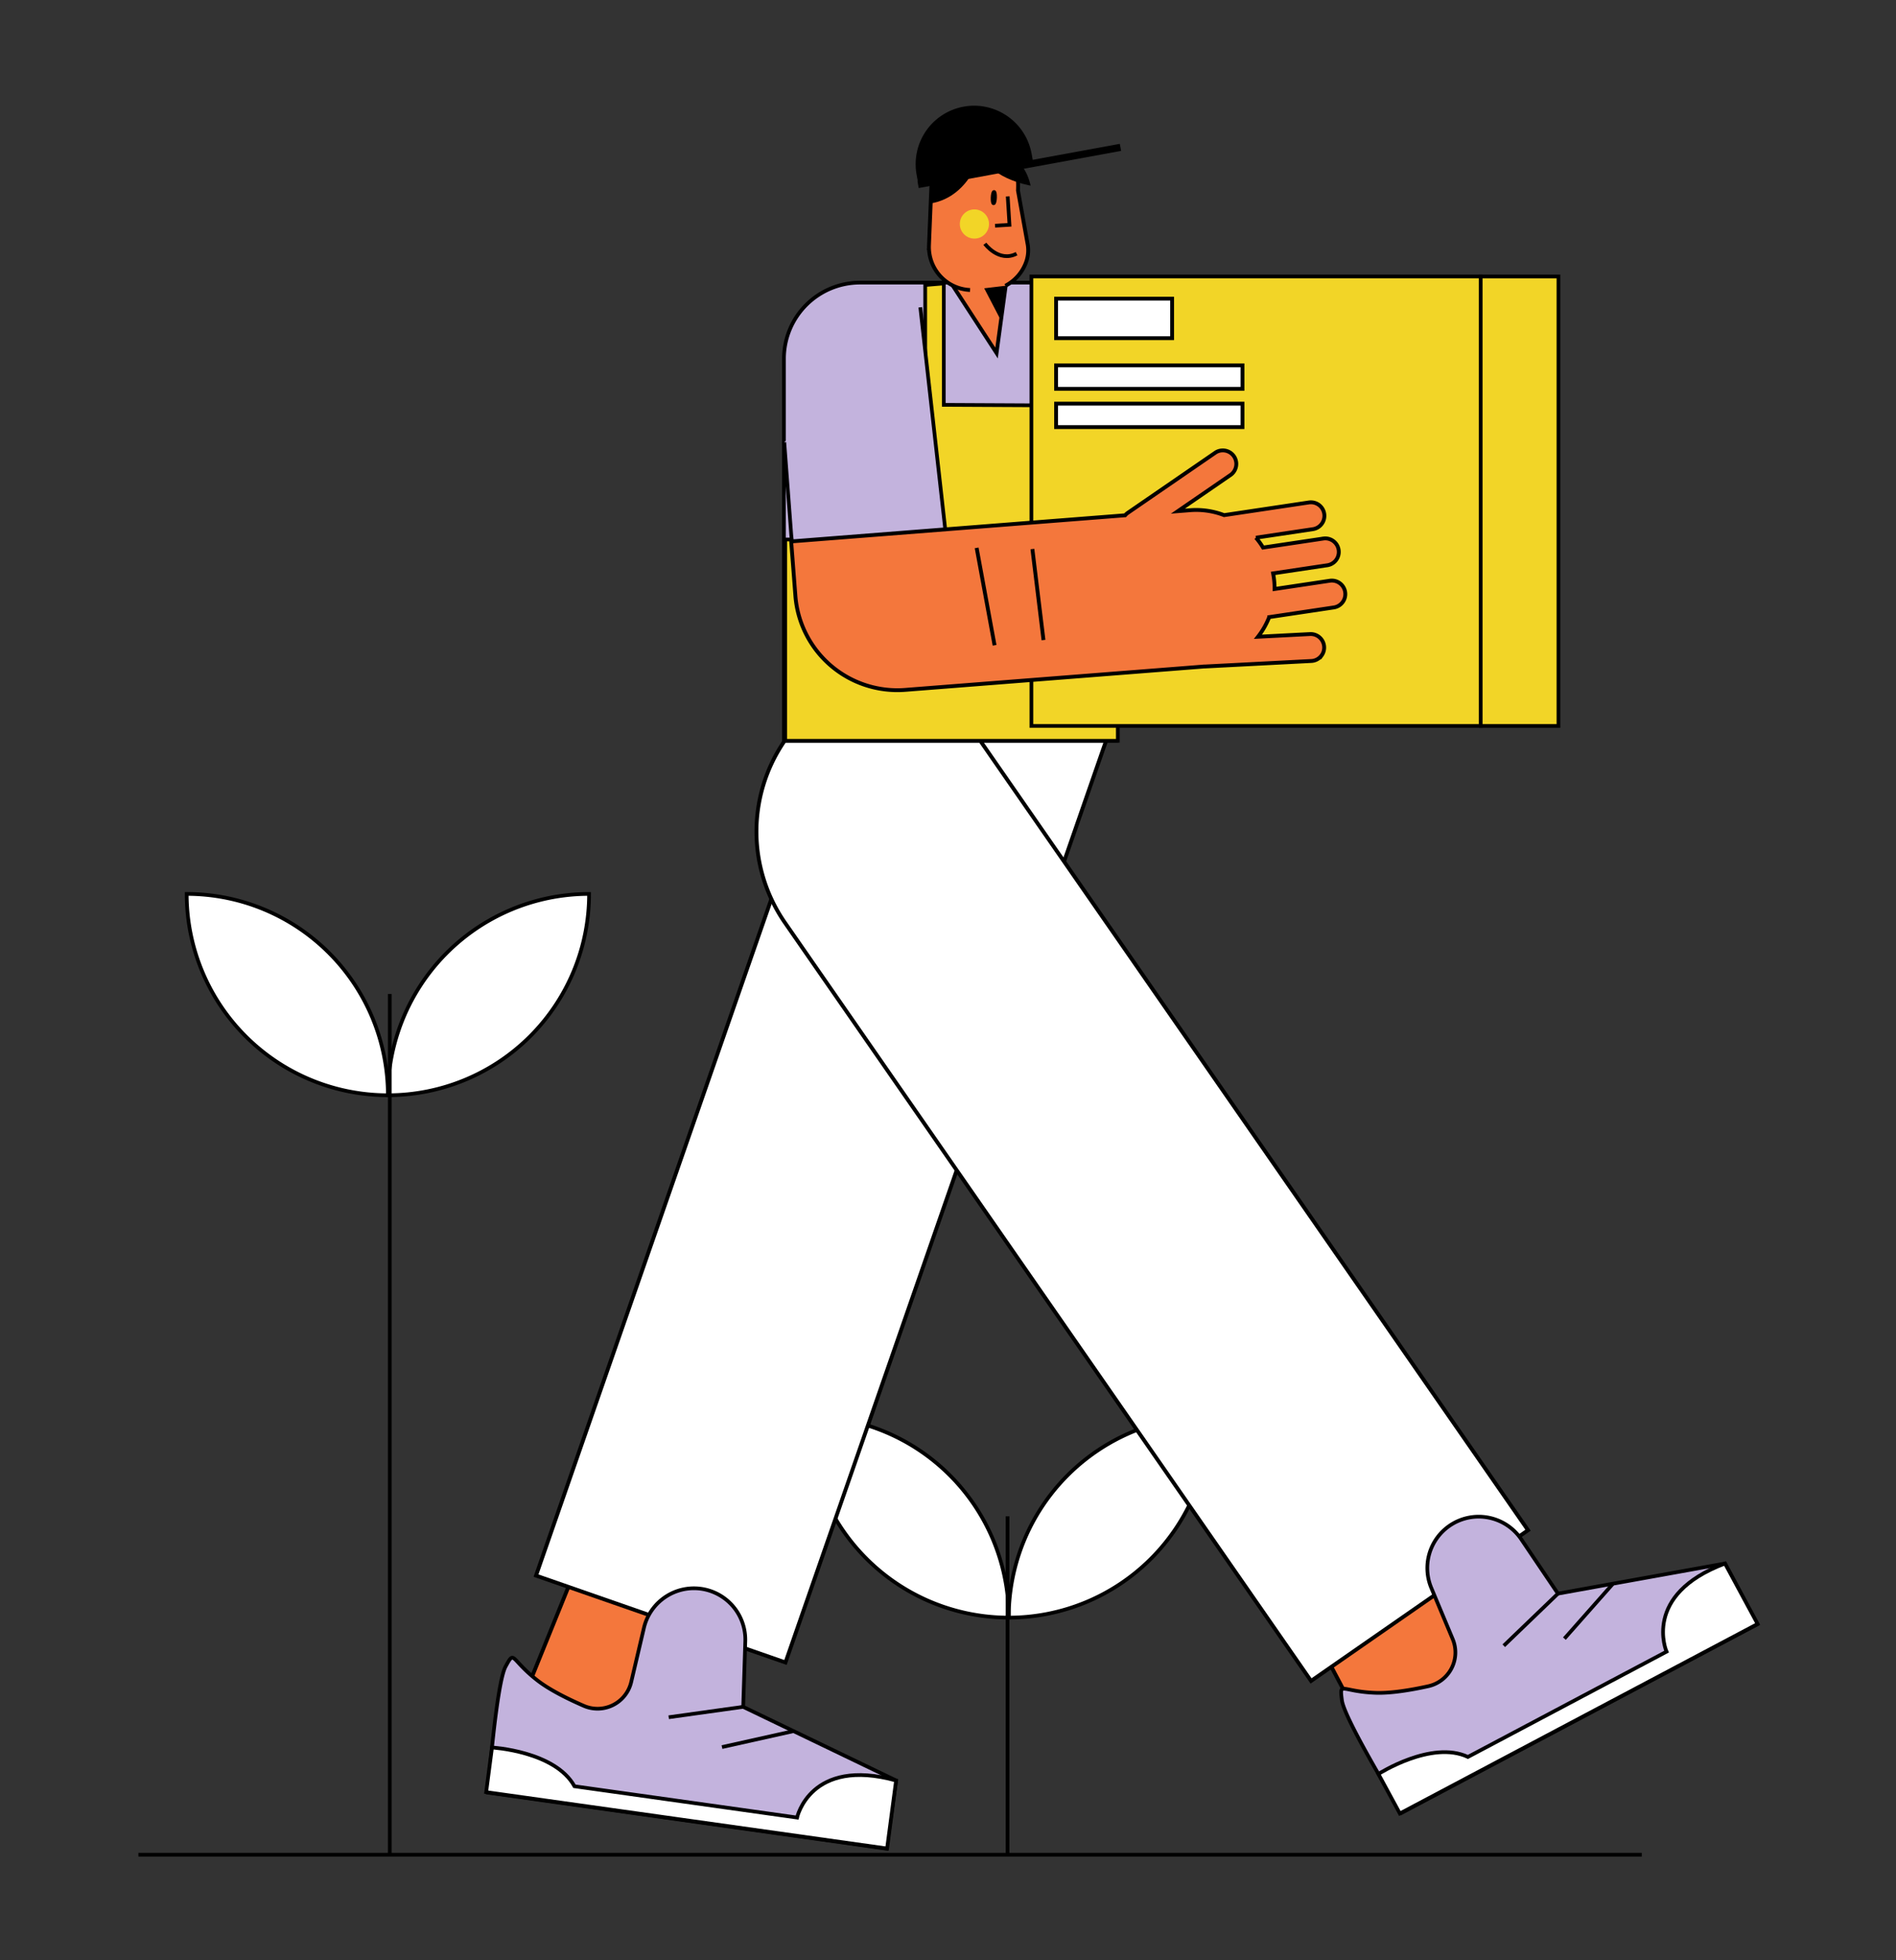 <svg id="Capa_1" data-name="Capa 1" xmlns="http://www.w3.org/2000/svg" viewBox="0 0 1536.11 1587.4"><rect x="0" y="0" width="1536.11" height="1587.4" fill="#333333" stroke="none"/><title>Mesa de trabajo 21</title><path d="M980.26,1146.85h0a0,0,0,0,1,0,0v0a163,163,0,0,1-163,163h0a0,0,0,0,1,0,0v0A163,163,0,0,1,980.26,1146.85Z" transform="translate(1797.52 2456.71) rotate(180)" fill="#fff" stroke="#000" stroke-miterlimit="10" stroke-width="3"/><path d="M817.26,1146.85h0a0,0,0,0,1,0,0v0a163,163,0,0,1-163,163h0a0,0,0,0,1,0,0v0A163,163,0,0,1,817.26,1146.85Z" transform="translate(1964.11 492.6) rotate(90)" fill="#fff" stroke="#000" stroke-miterlimit="10" stroke-width="3"/><line x1="816.3" y1="1227.85" x2="816.3" y2="1501.35" fill="#fff" stroke="#000" stroke-miterlimit="10" stroke-width="3"/><polygon points="468.26 1265.85 421.26 1381.85 548.26 1434.85 613.26 1285.85 468.26 1265.85" fill="#f4773c" stroke="#000" stroke-miterlimit="10" stroke-width="3.12"/><polygon points="1043.26 1282.85 1106.26 1401.85 1247.26 1311.85 1157.26 1181.85 1043.26 1282.85" fill="#f4773c" stroke="#000" stroke-miterlimit="10" stroke-width="3.12"/><path d="M560.36,529.89h214a0,0,0,0,1,0,0V1209.2a124.14,124.14,0,0,1-124.14,124.14H560.36a0,0,0,0,1,0,0V529.89A0,0,0,0,1,560.36,529.89Z" transform="translate(991.42 2030.82) rotate(-160.81)" fill="#fff" stroke="#000" stroke-miterlimit="10" stroke-width="3.12"/><path d="M793,501.42h214a0,0,0,0,1,0,0v747.33a129.59,129.59,0,0,1-129.59,129.59H793a0,0,0,0,1,0,0V501.42A0,0,0,0,1,793,501.42Z" transform="translate(2175.35 1198.75) rotate(145.23)" fill="#fff" stroke="#000" stroke-miterlimit="10" stroke-width="3.12"/><path d="M696.79,228.85H842.51a61.64,61.64,0,0,1,61.64,61.64V599.85a0,0,0,0,1,0,0h-269a0,0,0,0,1,0,0V290.49A61.64,61.64,0,0,1,696.79,228.85Z" fill="#c3b3dd" stroke="#000" stroke-miterlimit="10" stroke-width="3"/><polygon points="815.01 229.76 807.39 285.86 754.6 204.68 815.01 229.76" fill="#f4773c" stroke="#000" stroke-miterlimit="10" stroke-width="3.12"/><polygon points="788.09 215.54 810.74 259.11 814.75 227.11 788.09 215.54"/><path d="M785.94,234.81a34.84,34.84,0,0,1-33.3-36.11l1.87-46.06a34.83,34.83,0,0,1,36.1-33.3l11.29.46c19.09.77,23.63,15.35,22.85,34.44l7.78,43.22a28.26,28.26,0,0,1-.79,13.58,35,35,0,0,1-17.2,20.37" fill="#f4773c" stroke="#000" stroke-miterlimit="10" stroke-width="3.12"/><ellipse cx="805.13" cy="160.01" rx="4.6" ry="0.98" transform="translate(612.7 958.02) rotate(-87.68)" fill="#fff" stroke="#000" stroke-miterlimit="10" stroke-width="3"/><polyline points="816.43 159.02 817.86 182.05 806.18 182.77" fill="none" stroke="#000" stroke-miterlimit="10" stroke-width="3"/><path d="M795.9,120.21S787.76,159.1,754,164.74l1.07-17.16S761.89,116.21,795.9,120.21Z"/><path d="M835,150.32s-38.09-6.39-40.07-30.14c0,0,12.07-.15,13.74.56S829.59,126.05,835,150.32Z"/><circle cx="789.45" cy="181.38" r="11.82" fill="#f2d527"/><path d="M797.92,197.41s11.39,15.47,25.7,8" fill="none" stroke="#000" stroke-miterlimit="10" stroke-width="3"/><line x1="1330.15" y1="1501.85" x2="112.15" y2="1501.85" fill="#fff" stroke="#000" stroke-miterlimit="10" stroke-width="3"/><path d="M1135.48,1468l288.19-152.68-26.1-49.27-135.35,24.38-29.72-44a41.63,41.63,0,0,0-58.33-10.8h0a41.61,41.61,0,0,0-14.55,50.19l17.33,41.42a28,28,0,0,1-19.71,38.16c-14.16,3.12-30.35,5.81-42.76,5.37-27.87-1-29.32-9.71-27.29,6S1135.48,1468,1135.48,1468Z" fill="#c3b3dd" stroke="#000" stroke-miterlimit="10" stroke-width="3"/><path d="M1397.57,1266.06c-67.57,25.28-47.36,71.37-47.36,71.37l-160.93,85.25c-29.42-13.85-72.52,13.8-72.52,13.8l17.37,32L1424,1315Z" fill="#fff" stroke="#000" stroke-miterlimit="10" stroke-width="3"/><line x1="1262.22" y1="1290.44" x2="1218.33" y2="1332.62" fill="#fff" stroke="#000" stroke-miterlimit="10" stroke-width="3"/><line x1="1306.51" y1="1282.75" x2="1267.46" y2="1326.87" fill="#fff" stroke="#000" stroke-miterlimit="10" stroke-width="3"/><path d="M395.27,1451.59l323,45.39,7.76-55.21-123.92-59.65,1.71-53a41.62,41.62,0,0,0-40.9-43h0a41.63,41.63,0,0,0-41.23,32.12L511.4,1362a28,28,0,0,1-38.35,19.34c-13.3-5.78-28-13.1-37.78-20.74-22-17.16-18.06-25.06-25.65-11.11S395.27,1451.59,395.27,1451.59Z" fill="#c3b3dd" stroke="#000" stroke-miterlimit="10" stroke-width="3"/><path d="M726,1441.77c-69.56-19.16-80.22,30-80.22,30l-180.35-25.34c-15.7-28.49-66.82-31.37-66.82-31.37l-4.72,36.12,324.81,45.65Z" fill="#fff" stroke="#000" stroke-miterlimit="10" stroke-width="3"/><line x1="602.07" y1="1382.12" x2="541.77" y2="1390.54" fill="#fff" stroke="#000" stroke-miterlimit="10" stroke-width="3"/><line x1="642.46" y1="1401.87" x2="584.94" y2="1414.69" fill="#fff" stroke="#000" stroke-miterlimit="10" stroke-width="3"/><path d="M749.59,230.78V436.85H636.15v163H905.63V431.35l-22,1L883.89,244l-16.76-10.67s-3-3-4,0,0,95,0,95l-98.5-.5V229.52Z" fill="#f2d527" stroke="#000" stroke-miterlimit="10" stroke-width="3"/><path d="M477.26,723.85h0a0,0,0,0,1,0,0v0a163,163,0,0,1-163,163h0a0,0,0,0,1,0,0v0A163,163,0,0,1,477.26,723.85Z" transform="translate(791.52 1610.71) rotate(-180)" fill="#fff" stroke="#000" stroke-miterlimit="10" stroke-width="3"/><path d="M314.26,723.85h0a0,0,0,0,1,0,0v0a163,163,0,0,1-163,163h0a0,0,0,0,1,0,0v0A163,163,0,0,1,314.26,723.85Z" transform="translate(1038.11 572.6) rotate(90)" fill="#fff" stroke="#000" stroke-miterlimit="10" stroke-width="3"/><line x1="315.79" y1="804.85" x2="315.79" y2="1501.35" fill="#fff" stroke="#000" stroke-miterlimit="10" stroke-width="3"/><rect x="835.63" y="223.85" width="364" height="364" fill="#f2d527" stroke="#000" stroke-miterlimit="10" stroke-width="3"/><path d="M745.63,248.85l28,249.2-51.24,4A75.68,75.68,0,0,1,641,432.49l-5.6-74.37" fill="#c3b3dd" stroke="#000" stroke-miterlimit="10" stroke-width="3"/><path d="M1070.64,530.85a10.88,10.88,0,0,1-8.19,4.38l-86.32,4.47a7.18,7.18,0,0,1-.8,0l-1.28.12-240.59,18.8a82.83,82.83,0,0,1-89.05-76.14L641,438.42l270.56-21.16a10.86,10.86,0,0,1,2.2-2L985,366.31a10.94,10.94,0,0,1,12.38,18L954.3,413.92l9.86-.78a63.21,63.21,0,0,1,27.59,4l68.71-10.28a10.93,10.93,0,1,1,3.22,21.63l-46.14,6.9a61.6,61.6,0,0,1,5.77,8l49.1-7.34a10.94,10.94,0,0,1,3.24,21.63l-44.2,6.61a64.87,64.87,0,0,1,1,7.29c.14,1.81.2,3.6.19,5.37l44.76-6.7a10.93,10.93,0,1,1,3.23,21.63l-52.35,7.83a63.48,63.48,0,0,1-9.09,15.91l42.15-2.18a10.94,10.94,0,0,1,9.32,17.46Z" fill="#f4773c" stroke="#000" stroke-miterlimit="10" stroke-width="3.12"/><line x1="791.26" y1="443.64" x2="805.79" y2="522.52" fill="#fff" stroke="#000" stroke-miterlimit="10" stroke-width="3.12"/><line x1="836.43" y1="444.59" x2="845.42" y2="518.28" fill="#fff" stroke="#000" stroke-miterlimit="10" stroke-width="3.12"/><rect x="1199.63" y="223.85" width="63" height="364" transform="translate(2462.27 811.71) rotate(180)" fill="#f2d527" stroke="#000" stroke-miterlimit="10" stroke-width="3"/><rect x="855.63" y="241.85" width="94" height="32" fill="#fff" stroke="#000" stroke-miterlimit="10" stroke-width="3.12"/><rect x="855.63" y="295.85" width="151" height="19" fill="#fff" stroke="#000" stroke-miterlimit="10" stroke-width="3.12"/><rect x="855.63" y="326.85" width="151" height="19" fill="#fff" stroke="#000" stroke-miterlimit="10" stroke-width="3.12"/><path d="M907.24,116.49l-70.55,12.94-.92-5.05a47.37,47.37,0,0,0-55.14-38h0a47.36,47.36,0,0,0-38,55.14l.92,5.05-.23,0,1,5.69,164-30.07Z"/></svg>